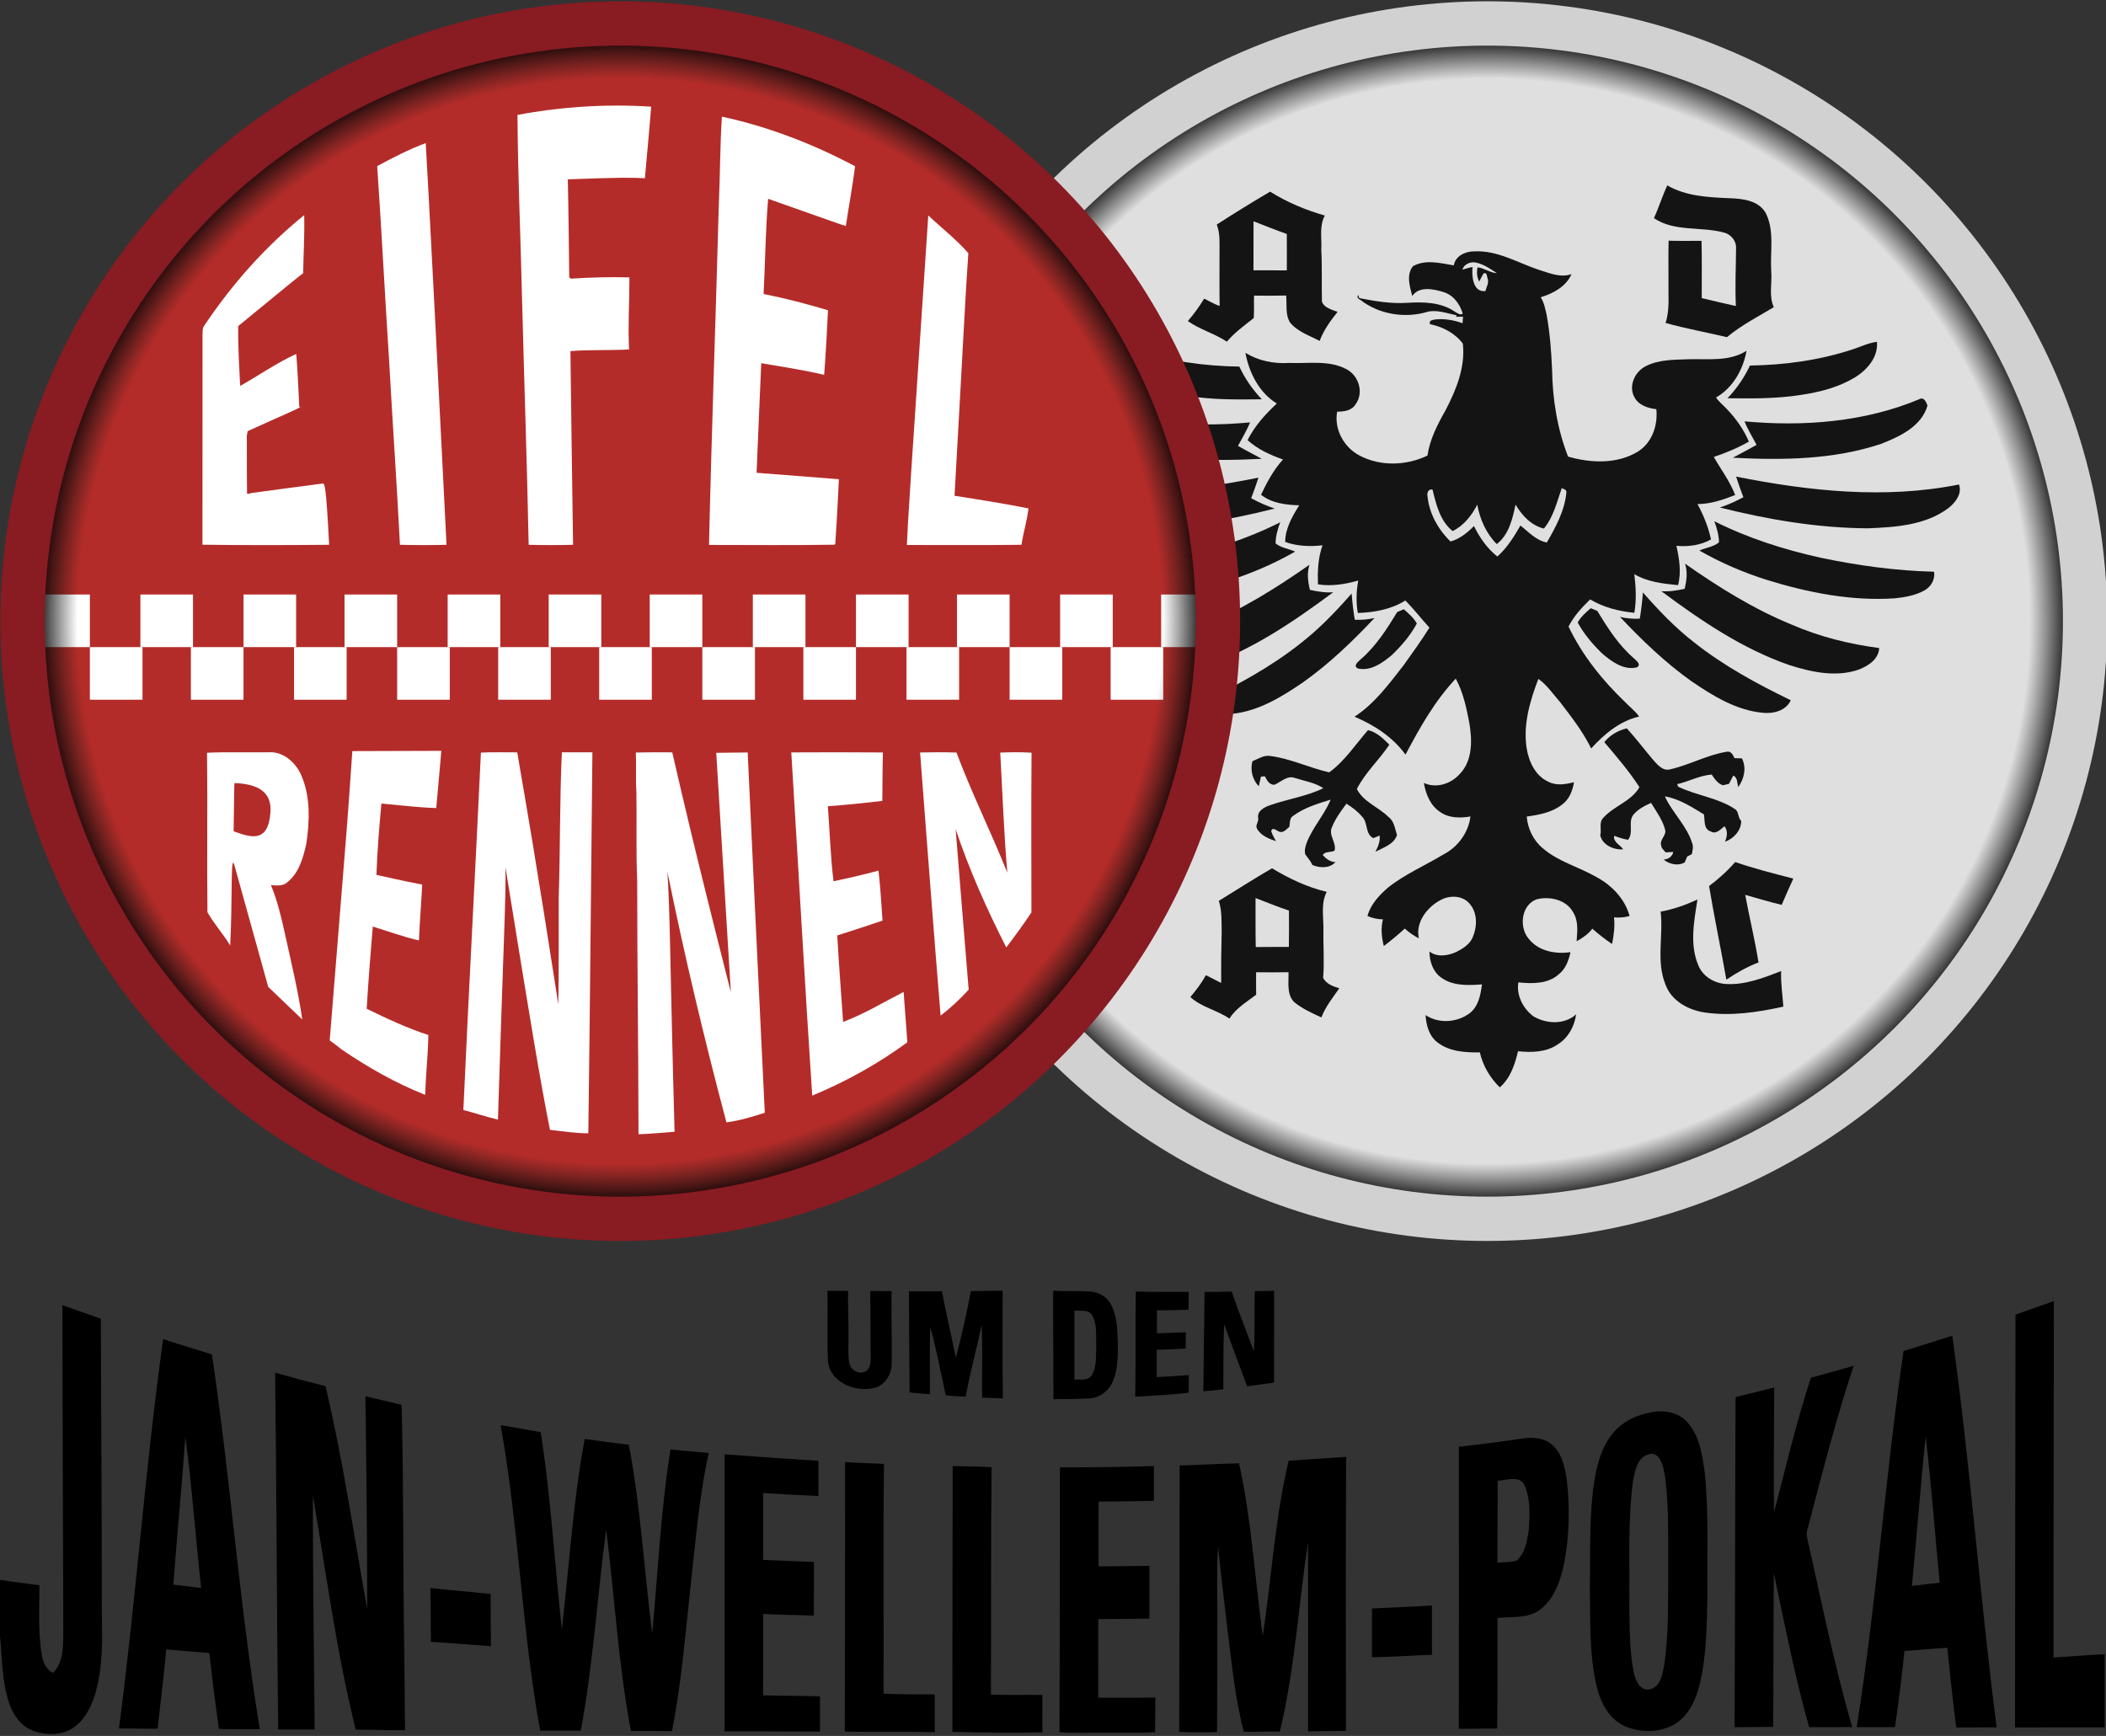 <?xml version="1.0" encoding="UTF-8" standalone="no"?>
<svg xmlns="http://www.w3.org/2000/svg" xmlns:xlink="http://www.w3.org/1999/xlink" clip-rule="evenodd" stroke-miterlimit="10" viewBox="0 0 1000.63 824.88">
    <rect x="0" y="0" width="1000.63" height="824.88" fill="#333333" stroke="none"/>
    <desc>SVG generated by Lineform</desc>
    <defs>
        <radialGradient id="def1" cx="707.75" cy="295.25" r="282.00" gradientUnits="userSpaceOnUse" gradientTransform="matrix(1.027, 0, 0, 1.027, -20.247, -8.109)">
            <stop offset="0.89" stop-color="#191919" stop-opacity="0.00"/>
            <stop offset="0.96" stop-color="#000000"/>
        </radialGradient>
        <radialGradient id="def2" cx="707.75" cy="295.25" r="282.00" gradientUnits="userSpaceOnUse" gradientTransform="matrix(1.027, 0, 0, 1.027, -432.247, -8.109)">
            <stop offset="0.89" stop-color="#191919" stop-opacity="0.00"/>
            <stop offset="0.96" stop-color="#000000"/>
        </radialGradient>
    </defs>
    <g>
        <path d="M 261.89 581.31 C 263.44 581.48 266.55 581.83 268.10 582.01 C 266.55 581.83 263.44 581.48 261.89 581.31 Z M 261.89 581.31 " fill="#B0787E"/>
        <g>
            <g>
                <ellipse cx="706.70" cy="295.15" rx="284.00" ry="284.00" fill="#DFDFDF"/>
                <ellipse cx="706.70" cy="295.15" rx="284.00" ry="284.00" fill="url(#def1)"/>
                <ellipse cx="706.70" cy="295.15" rx="284.00" ry="284.00" stroke="#D1D1D1" stroke-width="21.06" fill="none"/>
            </g>
            <g>
                <path d="M 785.85 103.68 C 788.18 98.57 789.81 93.18 792.18 88.10 C 801.02 93.23 811.52 93.74 821.48 94.18 C 827.80 94.37 835.52 95.14 838.98 101.26 C 843.23 109.76 840.99 119.60 841.56 128.72 C 842.09 134.43 840.30 140.60 842.80 145.96 C 835.24 150.49 827.31 154.55 820.52 160.22 C 810.82 157.90 800.97 156.17 791.36 153.45 C 793.37 147.41 792.62 141.02 792.75 134.77 C 792.79 127.97 792.65 121.17 792.81 114.37 C 798.02 114.55 803.24 114.43 808.45 114.44 C 808.68 123.51 808.53 132.58 808.55 141.65 C 813.95 142.92 819.34 144.26 824.77 145.42 C 824.33 136.20 824.80 126.98 824.87 117.76 C 824.90 114.07 822.07 111.03 818.53 110.36 C 807.77 107.61 795.55 110.18 785.85 103.68 Z M 785.85 103.68 " fill="#141414"/>
                <path d="M 578.13 106.71 C 586.45 101.30 594.92 96.12 603.47 91.07 C 611.52 96.11 620.36 99.83 629.48 102.43 C 626.69 107.44 628.13 113.34 627.78 118.79 C 628.23 126.97 627.89 135.16 628.10 143.33 C 629.16 146.32 632.84 147.15 635.52 148.20 C 632.15 152.43 628.89 156.89 627.01 162.01 C 622.17 159.41 616.51 157.67 612.94 153.25 C 610.58 149.44 611.53 144.69 611.09 140.43 C 606.01 140.57 600.92 140.52 595.84 140.47 C 595.71 144.02 595.94 147.58 595.71 151.12 C 591.27 154.65 586.63 157.99 582.92 162.35 C 577.07 158.46 570.14 156.62 564.39 152.57 C 567.28 149.24 569.84 145.65 572.16 141.90 C 574.58 143.10 576.92 144.51 579.49 145.41 C 579.34 137.17 579.46 128.94 579.43 120.71 C 579.38 116.03 579.85 111.17 578.13 106.71 M 595.59 105.15 C 595.55 112.91 595.58 120.68 595.57 128.45 C 600.85 128.49 606.12 128.41 611.41 128.49 C 611.44 122.72 611.45 116.95 611.40 111.18 C 606.08 109.29 600.84 107.19 595.59 105.15 Z M 595.59 105.15 " fill="#141414"/>
                <path d="M 690.77 126.11 C 691.46 121.57 696.37 119.38 700.53 119.45 C 711.51 118.86 721.10 124.90 731.18 128.22 C 736.13 129.74 741.48 132.12 746.67 130.25 C 744.17 136.14 737.88 139.51 732.03 141.25 C 733.67 143.74 734.16 146.74 734.85 149.58 C 736.42 158.22 737.07 166.99 737.45 175.74 C 737.66 189.75 739.93 203.89 745.04 216.97 C 755.88 220.09 768.42 220.63 778.35 214.52 C 784.99 210.29 787.78 202.02 786.97 194.43 C 782.93 193.99 778.47 192.54 776.52 188.66 C 773.65 183.32 776.79 176.63 781.91 174.02 C 788.25 170.77 795.62 170.96 802.56 170.70 C 811.69 170.45 821.71 171.90 829.83 166.69 C 828.27 175.56 823.33 184.34 815.35 188.88 C 816.68 190.92 818.64 192.41 820.29 194.17 C 824.70 198.72 828.44 204.00 830.95 209.84 C 825.68 212.86 820.05 215.20 814.30 217.13 C 817.67 223.15 821.96 228.71 824.44 235.23 C 818.72 237.48 812.74 239.52 806.53 239.52 C 809.40 244.82 811.68 250.41 812.95 256.32 C 807.98 259.14 802.13 259.86 796.52 259.36 C 797.88 265.44 798.93 271.91 797.29 278.05 C 790.17 277.35 782.82 276.55 776.53 272.83 C 777.24 278.92 777.60 285.10 776.53 291.18 C 769.18 290.51 761.91 288.59 755.51 284.84 C 751.58 288.69 747.79 292.77 745.27 297.72 C 751.77 311.44 761.47 323.41 772.39 333.86 C 774.52 336.08 777.04 337.95 778.80 340.50 C 769.63 342.56 762.20 348.87 756.01 355.65 C 752.14 347.75 746.71 340.76 741.40 333.80 C 738.00 330.00 735.15 325.55 730.92 322.60 C 726.94 333.08 723.58 344.38 725.38 355.68 C 726.42 362.02 729.57 368.76 735.75 371.50 C 739.51 373.46 743.92 372.70 747.85 371.69 C 747.20 375.74 745.61 379.86 742.17 382.34 C 737.41 386.09 731.24 387.19 725.40 388.02 C 725.86 393.77 728.54 399.36 733.01 403.06 C 740.41 409.48 750.15 411.93 758.51 416.76 C 765.82 420.66 772.04 427.12 774.27 435.26 C 771.86 435.94 769.36 436.17 766.87 435.90 C 767.35 440.15 766.77 444.40 765.95 448.57 C 762.66 446.36 759.53 443.93 756.58 441.29 C 754.61 443.87 751.94 445.76 749.10 447.26 C 749.44 442.66 750.05 437.64 747.46 433.52 C 744.25 427.48 736.17 425.74 730.00 427.37 C 722.58 430.19 721.58 441.15 726.72 446.54 C 731.43 452.12 739.28 453.43 746.19 452.47 C 745.34 456.35 743.89 460.39 740.66 462.93 C 735.51 467.63 727.94 467.48 721.43 466.81 C 720.40 472.97 723.63 479.15 728.44 482.86 C 734.58 486.60 743.30 487.05 748.87 481.99 C 748.10 487.69 745.09 493.23 740.11 496.29 C 734.65 500.08 727.64 500.18 721.27 499.54 C 719.77 505.78 717.65 512.40 712.57 516.69 C 707.98 512.15 704.54 506.42 703.13 500.08 C 696.20 500.17 688.62 499.74 682.94 495.29 C 678.99 492.26 677.61 487.12 677.34 482.36 C 683.61 486.55 692.28 485.92 698.25 481.50 C 702.47 478.27 703.49 472.72 704.13 467.77 C 697.63 468.26 690.36 468.57 684.81 464.58 C 680.85 461.81 679.18 456.83 679.18 452.16 C 682.93 455.03 688.08 454.14 692.07 452.29 C 695.03 450.76 698.12 448.86 699.58 445.73 C 701.85 440.69 702.16 434.21 698.51 429.73 C 695.24 425.43 688.86 425.23 684.41 427.72 C 678.02 431.08 672.46 438.35 674.14 445.90 C 671.75 444.58 669.45 443.11 667.47 441.24 C 664.27 444.16 660.94 446.93 657.49 449.55 C 656.44 445.39 656.01 441.06 657.08 436.86 C 654.53 436.83 652.04 436.28 649.72 435.27 C 651.23 429.74 655.26 425.44 659.47 421.78 C 667.58 415.35 677.17 411.26 685.97 405.94 C 692.74 402.45 697.72 395.55 698.67 387.98 C 693.86 388.77 688.50 388.84 684.36 385.90 C 679.65 382.90 677.41 377.34 676.53 372.04 C 682.41 374.77 689.45 372.48 693.60 367.76 C 699.76 361.41 699.50 351.69 698.13 343.56 C 696.77 336.35 695.19 328.97 691.68 322.47 C 681.71 333.07 674.55 345.81 667.80 358.59 C 661.77 350.24 652.94 344.53 643.57 340.56 C 653.15 334.36 659.95 325.01 666.88 316.15 C 671.09 310.26 675.34 304.40 679.16 298.25 C 675.28 294.01 671.79 289.42 667.72 285.36 C 661.03 289.58 652.93 291.02 645.15 291.28 C 644.26 286.17 644.40 280.96 645.35 275.87 C 639.16 277.63 632.65 278.68 626.23 277.68 C 625.95 271.42 626.25 265.07 628.38 259.12 C 622.42 259.77 616.31 259.59 610.63 257.51 C 610.66 251.13 614.01 245.38 617.30 240.11 C 611.01 239.93 604.25 239.14 599.16 235.09 C 601.98 229.12 605.13 223.28 609.59 218.34 C 603.54 216.19 597.56 213.51 592.77 209.14 C 596.14 202.41 601.21 196.82 606.67 191.74 C 598.27 186.62 593.48 177.11 591.74 167.67 C 597.97 171.47 605.27 172.95 612.52 172.46 C 621.60 172.86 631.49 170.96 639.83 175.49 C 645.68 178.56 648.10 186.71 644.05 192.17 C 642.25 195.16 638.49 195.61 635.33 195.62 C 633.77 203.90 638.52 212.51 645.84 216.40 C 655.78 221.72 668.18 221.33 678.23 216.48 C 679.36 208.69 683.04 201.65 686.87 194.89 C 691.91 185.17 696.33 174.39 695.03 163.23 C 691.25 158.29 685.46 155.25 679.43 154.06 C 678.80 151.86 681.12 152.06 682.35 151.75 C 686.61 151.40 690.90 152.13 694.91 153.60 L 695.13 150.47 C 694.04 150.50 692.95 150.52 691.87 150.54 L 692.12 149.84 C 687.62 148.93 683.05 147.12 678.41 148.11 C 667.78 151.42 655.25 149.44 646.43 142.56 C 645.41 142.08 644.50 141.26 645.35 140.17 L 645.81 141.64 C 653.27 143.14 660.85 144.39 668.51 143.90 C 676.18 143.42 684.58 143.53 691.16 148.06 C 692.32 148.62 693.66 150.06 694.99 149.02 C 693.61 144.29 690.37 139.99 685.44 138.66 C 680.80 137.27 674.19 135.95 671.01 140.67 C 669.83 136.13 668.08 130.56 671.35 126.49 C 677.25 123.14 684.46 125.05 690.77 126.11 M 694.86 128.13 C 696.44 127.64 698.03 127.18 699.67 126.87 C 699.18 131.03 699.82 139.09 705.77 138.31 C 706.21 136.52 707.34 134.75 706.96 132.86 C 706.45 131.78 706.72 129.12 704.87 129.96 C 704.11 131.20 703.49 132.51 702.84 133.79 C 701.69 131.72 701.56 129.32 702.04 127.04 C 705.29 127.40 707.96 129.63 711.25 129.81 C 708.21 127.84 705.15 125.66 701.57 124.84 C 698.92 124.14 695.66 125.34 694.86 128.13 M 742.03 231.96 C 739.73 238.57 738.14 245.61 733.56 251.16 C 727.52 249.71 723.15 244.94 720.09 239.78 C 718.65 246.52 716.92 254.12 711.16 258.53 C 706.11 253.50 703.18 246.74 701.89 239.80 C 699.24 244.96 695.53 249.76 690.20 252.35 C 684.17 247.51 682.38 239.71 680.63 232.59 C 678.66 232.39 677.95 234.01 678.24 235.70 C 679.04 243.93 683.29 251.60 689.17 257.30 C 693.45 256.18 697.23 253.13 700.33 249.96 C 703.02 255.45 706.59 260.63 711.44 264.44 C 716.11 260.33 719.34 255.03 722.41 249.72 C 726.25 252.71 729.84 256.85 734.96 257.78 C 739.25 250.34 743.51 242.51 744.26 233.79 C 744.21 232.58 742.87 232.39 742.03 231.96 Z M 742.03 231.96 " fill="#141414"/>
                <path d="M 762.26 352.65 C 764.96 349.33 768.79 347.07 772.95 346.11 C 777.45 351.02 781.44 356.36 785.76 361.44 C 787.73 363.59 790.15 366.45 793.45 365.60 C 802.67 363.54 811.08 358.71 820.47 357.21 C 822.58 356.85 823.35 358.69 824.10 360.26 C 825.26 360.28 826.44 360.32 827.63 360.36 C 829.92 364.74 828.73 370.13 825.91 373.97 C 825.33 372.10 825.66 369.50 823.53 368.54 C 822.83 369.85 822.15 371.17 821.47 372.49 C 820.75 372.65 819.32 372.98 818.61 373.14 C 816.10 372.33 814.67 370.11 813.28 368.06 C 807.54 368.48 802.44 371.37 796.90 372.62 C 797.01 372.92 797.22 373.51 797.33 373.81 C 805.92 378.00 815.90 378.98 824.01 384.25 C 826.34 385.42 825.56 388.44 827.31 390.11 C 827.33 394.65 823.71 398.53 819.61 399.99 C 820.59 397.49 821.12 394.90 819.36 392.61 C 817.52 393.99 815.47 396.60 812.92 395.13 C 809.32 394.08 810.10 389.89 809.60 386.99 C 803.77 383.47 797.86 379.56 791.03 378.43 C 794.61 386.30 801.58 392.44 804.08 400.90 C 804.66 402.53 804.15 404.23 803.86 405.86 C 803.30 406.15 802.20 406.73 801.64 407.01 C 801.24 407.93 800.85 408.86 800.47 409.79 C 797.23 411.66 793.24 410.65 790.42 408.49 C 792.67 408.29 794.49 407.10 795.06 404.83 C 794.14 404.87 792.29 404.96 791.37 405.01 C 790.60 403.97 789.33 403.13 789.28 401.73 C 788.41 399.00 791.76 397.10 791.20 394.43 C 789.99 389.66 787.01 385.65 784.47 381.53 C 781.38 382.88 778.29 384.52 776.08 387.13 C 773.33 390.62 776.39 395.56 773.55 399.05 C 771.27 398.70 769.09 397.99 766.96 397.14 C 766.35 400.21 769.86 401.41 771.24 403.64 C 766.75 403.87 761.48 401.67 760.33 396.96 C 761.09 394.26 759.59 391.06 761.62 388.80 C 766.62 383.00 775.03 380.90 778.95 374.07 C 774.06 366.43 768.10 359.56 762.26 352.65 Z M 762.26 352.65 " fill="#141414"/>
                <path d="M 649.98 346.95 C 654.13 347.89 657.20 350.98 660.13 353.86 C 655.30 361.09 648.64 367.13 644.68 374.92 C 647.77 381.09 655.03 383.49 659.73 388.24 C 662.50 390.25 662.74 393.82 663.76 396.81 C 662.27 401.27 657.28 402.74 653.51 404.74 C 654.74 402.34 655.88 399.82 655.49 397.04 C 654.49 397.45 653.49 397.86 652.51 398.28 C 648.50 396.21 650.10 391.01 647.22 388.11 C 645.12 385.61 642.51 383.60 639.74 381.91 C 637.15 385.38 634.51 388.92 632.89 392.98 C 630.98 396.83 635.14 400.27 634.08 404.24 C 632.35 405.17 629.48 404.42 628.48 406.35 C 630.08 408.05 632.05 409.63 634.54 409.66 C 631.69 412.72 627.11 412.53 623.54 411.02 C 622.74 409.13 621.34 407.64 620.18 405.99 C 619.65 404.09 620.28 402.11 620.90 400.32 C 623.79 393.05 629.23 387.15 632.28 379.96 C 626.11 381.86 619.70 383.79 614.46 387.66 C 612.60 388.74 612.97 391.09 612.61 392.90 C 611.14 394.08 609.60 396.19 607.48 395.04 C 606.39 394.51 604.34 392.82 604.02 395.03 C 604.52 396.69 605.46 398.17 606.24 399.72 C 602.83 398.53 598.99 397.06 597.21 393.70 C 596.34 392.04 598.11 390.56 597.82 388.88 C 597.12 385.31 600.78 383.55 603.54 382.59 C 611.87 379.67 620.76 378.43 628.76 374.54 C 624.86 371.89 619.92 371.19 615.47 369.75 C 611.67 368.20 608.74 371.56 605.55 372.89 C 603.05 373.03 601.97 370.69 600.95 368.87 C 600.49 368.92 599.57 369.01 599.11 369.06 C 598.77 370.58 598.43 372.10 598.08 373.63 C 595.08 370.49 593.92 365.87 595.09 361.69 C 597.81 360.66 600.42 358.72 603.49 359.22 C 613.18 360.46 622.07 364.86 631.55 367.01 C 638.97 361.63 644.01 353.77 649.98 346.95 Z M 649.98 346.95 " fill="#141414"/>
                <path d="M 812.04 421.03 C 816.55 417.68 820.75 413.88 824.42 409.63 C 833.49 412.73 842.78 415.12 852.06 417.49 C 850.21 421.65 848.29 425.78 846.52 429.98 C 840.70 428.57 834.96 426.86 829.21 425.22 C 831.17 435.95 833.82 446.56 835.53 457.35 C 830.09 459.38 825.07 462.30 820.25 465.50 C 817.64 450.65 814.50 435.90 812.04 421.03 Z M 812.04 421.03 " fill="#141414"/>
                <path d="M 579.11 428.07 C 587.53 422.91 595.83 417.54 604.38 412.60 C 612.47 417.47 621.15 421.63 630.37 423.79 C 627.49 429.36 628.90 435.79 628.81 441.78 C 628.65 449.41 629.31 457.05 628.66 464.67 C 630.18 467.62 633.40 468.69 636.35 469.63 C 633.25 474.06 629.80 478.34 627.83 483.46 C 623.35 481.41 618.80 479.32 614.94 476.22 C 611.22 472.49 612.37 466.75 612.21 461.99 C 607.07 462.08 601.94 462.05 596.81 462.00 C 596.81 465.55 596.78 469.12 596.83 472.68 C 592.35 476.14 587.18 479.08 584.15 484.03 C 578.33 479.99 570.76 478.59 565.58 473.77 C 568.32 470.52 570.92 467.14 572.97 463.39 C 575.39 464.60 577.80 465.85 580.22 467.08 C 580.16 458.99 580.23 450.90 580.46 442.81 C 580.37 437.89 580.61 432.82 579.11 428.07 M 596.55 426.74 C 596.60 434.50 596.46 442.26 596.65 450.02 C 601.89 449.94 607.13 450.00 612.38 449.96 C 612.48 444.20 612.47 438.45 612.41 432.69 C 607.05 430.91 601.82 428.76 596.55 426.74 Z M 596.55 426.74 " fill="#141414"/>
                <path d="M 789.02 433.19 C 795.09 432.09 800.93 430.02 806.52 427.44 C 804.90 437.68 802.74 448.74 806.90 458.66 C 809.06 464.06 814.67 467.36 820.36 467.60 C 829.40 468.04 837.99 464.63 846.28 461.44 C 846.05 467.09 846.93 472.70 847.33 478.33 C 835.12 481.03 822.44 482.94 809.97 481.12 C 802.19 479.97 794.12 475.63 791.34 467.86 C 786.79 456.78 790.40 444.68 789.02 433.19 Z M 789.02 433.19 " fill="#141414"/>
                <path d="M 539.78 166.42 C 536.05 165.20 532.47 163.40 528.51 162.94 C 527.85 170.33 533.28 176.38 539.18 179.97 C 546.94 184.59 555.84 186.88 564.71 188.16 C 576.22 190.02 587.91 189.86 599.53 189.74 C 595.14 185.17 591.55 179.94 588.85 174.20 C 572.25 173.96 555.58 171.66 539.78 166.42 Z M 539.78 166.42 " fill="#141414"/>
                <path d="M 510.67 190.10 C 508.57 189.08 507.58 191.69 506.99 193.20 C 509.81 203.16 520.25 207.98 529.12 211.44 C 551.72 218.99 575.96 219.20 599.51 218.01 C 595.75 215.97 591.92 214.03 588.21 211.88 C 590.17 208.18 592.38 204.61 593.94 200.72 C 565.91 203.28 536.83 201.12 510.67 190.10 Z M 510.67 190.10 " fill="#141414"/>
                <path d="M 597.92 226.98 C 563.21 233.90 527.06 237.76 492.04 230.73 C 490.44 234.96 493.67 239.26 496.85 241.77 C 507.74 250.11 522.15 251.01 535.33 251.55 C 559.07 251.40 582.68 247.44 605.65 241.66 C 601.77 240.39 598.06 238.69 594.47 236.76 C 595.71 233.53 596.88 230.28 597.92 226.98 Z M 597.92 226.98 " fill="#141414"/>
                <path d="M 608.28 248.18 C 592.36 256.21 575.24 261.64 557.87 265.50 C 540.11 269.24 522.04 271.73 503.89 272.17 C 503.26 275.77 505.27 279.25 508.36 281.01 C 512.69 283.43 517.71 284.33 522.60 284.82 C 543.16 286.18 563.67 282.13 583.24 276.09 C 594.40 272.57 605.21 267.93 615.37 262.11 C 612.33 260.75 608.63 260.35 606.06 258.21 C 606.12 254.75 607.06 251.40 608.28 248.18 Z M 608.28 248.18 " fill="#141414"/>
                <path d="M 622.19 268.35 C 606.24 279.53 589.59 289.92 571.51 297.32 C 558.30 303.06 544.21 306.56 529.95 308.44 C 530.18 313.85 535.36 317.09 539.92 318.77 C 550.58 322.37 562.08 319.89 572.48 316.59 C 594.85 308.88 614.62 295.42 633.48 281.42 C 629.74 281.72 626.03 281.09 622.38 280.30 C 621.44 276.38 620.90 272.26 622.19 268.35 Z M 622.19 268.35 " fill="#141414"/>
                <path d="M 642.20 282.03 C 634.71 290.57 626.84 298.82 617.82 305.80 C 603.80 316.90 588.00 325.47 571.95 333.25 C 574.25 338.27 580.28 339.75 585.33 339.20 C 597.91 337.99 608.95 331.17 619.15 324.21 C 631.59 315.37 642.66 304.74 653.10 293.64 C 650.03 294.39 646.87 294.64 643.70 294.49 C 643.00 290.36 642.53 286.20 642.20 282.03 Z M 642.20 282.03 " fill="#141414"/>
                <path d="M 666.99 289.51 C 665.96 289.94 664.93 290.37 663.88 290.80 C 658.93 298.93 653.73 307.13 646.43 313.37 C 645.34 314.42 642.81 316.32 645.06 317.61 C 651.21 319.13 656.87 314.99 661.33 311.26 C 665.92 306.84 670.16 301.91 673.19 296.29 C 671.69 293.58 669.30 291.52 666.99 289.51 Z M 666.99 289.51 " fill="#141414"/>
                <path d="M 880.53 165.92 C 884.26 164.70 887.84 162.90 891.80 162.44 C 892.46 169.83 887.03 175.88 881.13 179.47 C 873.37 184.09 864.47 186.38 855.60 187.66 C 844.09 189.52 832.40 189.36 820.78 189.24 C 825.17 184.67 828.76 179.44 831.46 173.70 C 848.06 173.46 864.73 171.16 880.53 165.92 Z M 880.53 165.92 " fill="#141414"/>
                <path d="M 912.14 189.60 C 914.24 188.58 915.23 191.19 915.82 192.70 C 913.00 202.66 902.56 207.48 893.69 210.94 C 871.09 218.49 846.85 218.70 823.30 217.51 C 827.06 215.47 830.89 213.53 834.60 211.38 C 832.64 207.68 830.43 204.11 828.87 200.22 C 856.90 202.78 885.98 200.62 912.14 189.60 Z M 912.14 189.60 " fill="#141414"/>
                <path d="M 824.89 226.48 C 859.60 233.40 895.75 237.26 930.77 230.23 C 932.37 234.46 929.14 238.76 925.96 241.27 C 915.07 249.61 900.66 250.51 887.48 251.05 C 863.74 250.90 840.13 246.94 817.16 241.16 C 821.04 239.89 824.75 238.19 828.34 236.26 C 827.10 233.03 825.93 229.78 824.89 226.48 Z M 824.89 226.48 " fill="#141414"/>
                <path d="M 814.53 247.68 C 830.45 255.71 847.57 261.14 864.94 265.00 C 882.70 268.74 900.77 271.23 918.92 271.67 C 919.55 275.27 917.54 278.75 914.45 280.51 C 910.12 282.93 905.10 283.83 900.21 284.32 C 879.65 285.68 859.14 281.63 839.57 275.59 C 828.41 272.07 817.60 267.43 807.44 261.61 C 810.48 260.25 814.18 259.85 816.75 257.71 C 816.69 254.25 815.75 250.90 814.53 247.68 Z M 814.53 247.68 " fill="#141414"/>
                <path d="M 800.62 267.85 C 816.57 279.03 833.22 289.42 851.30 296.82 C 864.51 302.56 878.60 306.06 892.86 307.94 C 892.63 313.35 887.45 316.59 882.89 318.27 C 872.23 321.87 860.73 319.39 850.33 316.09 C 827.96 308.38 808.19 294.92 789.33 280.92 C 793.07 281.22 796.78 280.59 800.43 279.80 C 801.37 275.88 801.91 271.76 800.62 267.85 Z M 800.62 267.85 " fill="#141414"/>
                <path d="M 780.61 281.53 C 788.10 290.07 795.97 298.32 804.99 305.30 C 819.01 316.40 834.81 324.97 850.86 332.75 C 848.56 337.77 842.53 339.25 837.48 338.70 C 824.90 337.49 813.86 330.67 803.66 323.71 C 791.22 314.87 780.15 304.24 769.71 293.14 C 772.78 293.89 775.94 294.14 779.11 293.99 C 779.81 289.86 780.28 285.70 780.61 281.53 Z M 780.61 281.53 " fill="#141414"/>
                <path d="M 755.82 289.01 C 756.85 289.44 757.88 289.87 758.93 290.30 C 763.88 298.43 769.08 306.63 776.38 312.87 C 777.47 313.92 780.00 315.82 777.75 317.11 C 771.60 318.63 765.94 314.49 761.48 310.76 C 756.89 306.34 752.65 301.41 749.62 295.79 C 751.12 293.08 753.51 291.02 755.82 289.01 Z M 755.82 289.01 " fill="#141414"/>
            </g>
        </g>
        <g>
            <ellipse cx="294.70" cy="295.15" rx="284.00" ry="284.00" fill="#B42C29"/>
            <g>
                <g>
                    <path d="M 293.44 50.16 C 288.80 50.14 284.17 50.29 279.53 50.53 C 277.81 50.62 276.09 50.75 274.38 50.88 C 270.97 51.13 267.58 51.45 264.19 51.84 C 262.85 52.00 261.52 52.14 260.19 52.31 C 255.40 52.95 250.62 53.70 245.88 54.62 C 245.95 68.57 246.30 82.50 246.72 96.44 C 247.14 110.38 247.62 124.30 247.94 138.25 C 248.97 178.46 250.37 218.67 251.19 258.88 C 258.22 259.08 265.25 259.05 272.28 258.88 C 271.88 228.20 271.35 197.53 271.03 166.84 C 280.29 166.11 289.61 166.57 298.88 166.06 C 298.34 154.64 299.06 143.23 299.06 131.81 C 289.81 131.56 280.57 131.81 271.34 132.41 C 271.12 132.29 270.69 132.03 270.47 131.91 C 270.28 116.35 270.14 100.78 269.78 85.22 C 294.20 84.29 300.30 84.36 306.41 84.69 C 307.49 73.37 308.43 62.01 309.41 50.69 C 304.10 50.33 298.76 50.17 293.44 50.16 Z M 293.44 50.16 " fill="#FFFFFF"/>
                    <path d="M 343.00 55.44 C 342.09 69.05 342.19 82.71 341.56 96.34 C 340.11 150.55 338.10 204.72 336.88 258.94 C 356.76 258.96 376.65 259.14 396.53 258.84 L 396.88 258.38 C 397.53 248.15 398.15 237.95 398.59 227.72 C 385.56 226.69 372.51 225.64 359.47 224.66 C 360.13 207.29 361.01 189.96 361.69 172.59 C 381.70 175.86 386.66 176.96 391.59 178.12 C 392.37 167.92 392.90 157.67 393.41 147.44 C 383.33 144.41 373.15 141.74 362.81 139.72 C 363.60 124.64 363.69 109.51 364.97 94.47 C 396.92 105.71 399.33 106.69 401.88 107.38 C 403.30 97.91 405.09 88.49 406.28 79.00 C 396.30 73.70 386.01 69.00 375.44 65.03 C 370.15 63.04 364.82 61.23 359.41 59.62 C 354.00 58.02 348.52 56.62 343.00 55.44 Z M 343.00 55.44 " fill="#FFFFFF"/>
                    <path d="M 202.28 68.00 C 194.31 70.97 186.69 74.89 179.22 78.94 C 181.31 109.73 182.89 140.58 184.88 171.38 C 186.51 200.55 188.53 229.70 190.03 258.88 C 197.40 259.05 204.78 259.09 212.16 258.88 C 202.78 71.16 202.27 69.42 202.28 68.00 Z M 202.28 68.00 " fill="#FFFFFF"/>
                    <path d="M 144.53 102.22 C 135.34 109.68 126.77 117.86 118.84 126.66 C 110.93 135.45 103.66 144.85 97.09 154.69 C 96.04 155.99 96.33 157.76 96.22 159.31 C 96.18 192.49 96.21 225.65 96.19 258.84 C 116.24 259.11 136.33 259.05 156.38 258.88 C 154.93 230.37 154.25 229.90 153.41 229.75 C 145.11 230.79 127.95 233.14 119.66 234.25 C 115.94 234.98 121.17 235.10 117.37 234.56 C 117.21 215.72 117.36 210.43 117.25 207.16 C 118.43 201.98 116.45 205.43 117.81 204.81 C 135.69 196.62 141.95 194.27 142.88 193.19 L 142.19 193.38 C 141.43 176.58 141.10 172.37 140.75 168.19 C 131.43 172.43 123.02 178.39 114.12 183.38 C 113.64 173.91 113.04 164.41 113.19 154.94 C 141.42 131.71 142.73 130.78 144.03 129.84 C 144.19 120.64 144.78 111.42 144.53 102.22 Z M 144.53 102.22 " fill="#FFFFFF"/>
                    <path d="M 441.06 102.38 C 432.25 233.70 431.44 246.32 430.88 258.97 C 449.04 258.93 467.18 259.11 485.34 258.88 C 486.18 253.05 488.03 247.44 488.66 241.59 C 477.01 239.27 465.26 237.41 453.53 235.59 C 457.88 158.95 458.69 139.60 460.09 120.31 C 454.33 113.73 447.39 108.36 441.06 102.38 Z M 441.06 102.38 " fill="#FFFFFF"/>
                    <path d="M 167.41 356.91 C 164.07 403.93 167.22 363.29 156.66 494.31 C 156.65 494.44 160.07 496.81 162.22 498.62 C 174.70 507.12 187.95 514.69 202.00 520.25 C 202.31 510.75 203.37 501.30 203.53 491.81 C 193.40 488.57 183.77 483.97 174.22 479.34 C 174.98 466.31 176.08 453.29 177.12 440.28 C 193.94 445.73 196.49 446.38 199.06 446.84 C 199.40 438.00 200.19 429.18 200.59 420.34 C 190.17 418.36 184.53 416.91 178.84 415.75 C 179.27 404.44 180.17 393.11 181.22 381.84 C 189.89 382.62 198.57 383.70 207.28 383.97 C 209.72 357.04 209.66 357.20 209.62 356.78 Z M 168.66 355.91 " fill="#FFFFFF"/>
                    <path d="M 113.09 357.47 C 108.18 357.45 103.28 357.47 98.37 357.69 C 98.68 382.94 98.26 408.22 98.56 433.47 C 101.71 439.04 106.06 443.81 109.37 449.28 C 110.58 426.63 109.41 404.00 111.44 411.38 L 127.44 468.94 L 143.62 484.44 C 141.60 470.50 138.25 456.76 135.22 443.00 C 133.53 435.40 131.75 427.79 128.72 420.59 C 131.39 420.79 134.43 421.18 136.59 419.19 C 142.09 414.72 144.12 407.45 145.56 400.81 C 147.16 389.98 147.55 378.39 143.06 368.16 C 140.40 362.29 134.61 357.06 127.81 357.47 C 122.90 357.51 118.00 357.48 113.09 357.47 Z M 111.40 372.10 C 122.13 372.52 129.21 375.96 128.50 386.00 C 127.44 401.01 118.83 397.83 111.00 395.00 L 111.31 373.75 Z M 111.31 373.75 " fill="#FFFFFF"/>
                    <path d="M 266.97 357.47 C 265.89 380.37 266.22 403.34 265.47 426.25 C 265.43 443.24 265.56 460.23 265.28 477.22 C 254.62 408.60 250.14 383.07 245.75 357.50 C 240.00 357.54 234.25 357.32 228.50 357.62 C 225.83 414.23 222.72 470.83 220.16 527.44 C 225.66 528.89 231.04 530.71 236.59 532.03 C 239.38 442.16 240.44 427.13 240.16 412.09 C 252.53 488.63 256.54 512.83 261.31 536.88 C 267.37 537.59 273.41 538.51 279.53 538.53 C 280.35 478.18 280.81 417.83 281.47 357.47 C 276.64 357.48 271.80 357.48 266.97 357.47 Z M 266.97 357.47 " fill="#FFFFFF"/>
                    <path d="M 340.31 357.72 L 347.25 471.47 C 328.99 399.68 324.32 378.58 319.41 357.53 C 313.65 357.40 307.87 357.48 302.12 357.59 C 302.36 363.80 301.97 370.01 302.38 376.22 C 302.62 390.22 302.14 404.24 302.75 418.25 C 302.76 458.49 303.32 498.73 303.38 538.97 C 309.10 538.82 314.79 538.19 320.50 537.78 C 318.22 453.60 318.42 433.88 317.09 414.22 C 325.24 454.20 334.66 493.92 345.16 533.34 C 351.36 532.49 357.44 530.72 363.38 528.75 C 359.95 458.71 357.61 408.13 355.25 357.56 Z M 340.31 357.72 " fill="#FFFFFF"/>
                    <path d="M 375.97 357.53 C 379.33 411.90 382.31 466.27 385.91 520.62 C 401.89 514.00 417.18 505.50 431.12 495.28 C 430.60 487.29 429.86 479.33 429.34 471.34 C 419.84 476.24 410.64 481.81 400.59 485.59 C 399.65 471.89 398.57 458.21 397.81 444.50 C 412.89 439.71 416.07 438.47 419.31 437.47 C 418.78 429.54 418.30 421.61 417.41 413.72 C 410.33 415.58 403.21 417.28 396.03 418.75 C 394.57 406.93 394.25 394.98 393.34 383.09 C 401.99 382.54 410.60 381.55 419.22 380.59 C 419.33 372.90 419.27 365.24 419.50 357.56 C 404.99 357.43 390.47 357.46 375.97 357.53 Z M 375.97 357.53 " fill="#FFFFFF"/>
                    <path d="M 437.16 357.56 C 440.37 399.26 443.49 440.95 446.91 482.62 C 451.71 478.92 456.15 474.76 460.25 470.28 C 458.21 444.85 456.04 419.43 454.06 394.00 C 460.53 413.35 468.86 432.03 478.12 450.19 C 482.26 444.75 486.29 439.26 490.06 433.56 C 490.04 408.26 489.92 382.95 490.12 357.66 C 485.17 357.36 480.21 357.42 475.25 357.62 C 476.33 376.65 476.95 395.71 478.62 414.69 C 470.93 395.50 461.72 376.95 454.44 357.59 C 448.68 357.41 442.92 357.43 437.16 357.56 Z M 437.16 357.56 " fill="#FFFFFF"/>
                </g>
                <g>
                    <rect width="25.00" height="25.00" x="308.70" y="282.50" fill="#FFFFFF"/>
                    <rect width="25.00" height="25.00" x="284.70" y="307.50" fill="#FFFFFF"/>
                    <rect width="25.00" height="25.00" x="333.70" y="307.50" fill="#FFFFFF"/>
                    <rect width="25.00" height="25.00" x="357.70" y="282.50" fill="#FFFFFF"/>
                    <rect width="25.00" height="25.00" x="381.70" y="307.50" fill="#FFFFFF"/>
                    <rect width="25.00" height="25.00" x="406.70" y="282.50" fill="#FFFFFF"/>
                    <rect width="25.00" height="25.00" x="430.70" y="307.50" fill="#FFFFFF"/>
                    <rect width="25.00" height="25.00" x="454.70" y="282.50" fill="#FFFFFF"/>
                    <rect width="25.00" height="25.00" x="479.70" y="307.50" fill="#FFFFFF"/>
                    <rect width="25.00" height="25.00" x="503.70" y="282.50" fill="#FFFFFF"/>
                    <rect width="25.00" height="25.00" x="527.70" y="307.50" fill="#FFFFFF"/>
                    <rect width="25.00" height="25.00" x="551.70" y="282.50" fill="#FFFFFF"/>
                    <rect width="25.00" height="25.00" x="17.70" y="282.50" fill="#FFFFFF"/>
                    <rect width="25.00" height="25.00" x="42.70" y="307.50" fill="#FFFFFF"/>
                    <rect width="25.00" height="25.00" x="66.70" y="282.50" fill="#FFFFFF"/>
                    <rect width="25.00" height="25.00" x="90.70" y="307.50" fill="#FFFFFF"/>
                    <rect width="25.00" height="25.00" x="115.70" y="282.50" fill="#FFFFFF"/>
                    <rect width="25.00" height="25.00" x="139.70" y="307.50" fill="#FFFFFF"/>
                    <rect width="25.00" height="25.00" x="163.70" y="282.50" fill="#FFFFFF"/>
                    <rect width="25.00" height="25.00" x="188.70" y="307.50" fill="#FFFFFF"/>
                    <rect width="25.00" height="25.00" x="212.70" y="282.50" fill="#FFFFFF"/>
                    <rect width="25.00" height="25.00" x="236.70" y="307.50" fill="#FFFFFF"/>
                    <rect width="25.00" height="25.00" x="260.70" y="282.50" fill="#FFFFFF"/>
                </g>
            </g>
            <ellipse cx="294.70" cy="295.15" rx="284.00" ry="284.00" fill="url(#def2)"/>
            <ellipse cx="294.70" cy="295.15" rx="284.00" ry="284.00" stroke="#891B22" stroke-width="21.06" fill="none"/>
        </g>
        <path d="M 393.15 613.39 C 396.42 613.37 399.70 613.38 402.97 613.39 C 402.79 620.92 403.30 628.44 403.14 635.97 C 403.25 639.95 402.78 643.99 403.58 647.93 C 404.30 651.27 408.60 653.49 411.57 651.48 C 413.30 650.29 413.63 648.02 413.69 646.08 C 413.63 635.21 413.62 624.33 413.48 613.45 C 416.85 613.52 420.23 613.51 423.61 613.50 C 423.46 625.03 423.82 636.55 423.67 648.07 C 423.64 653.25 420.24 658.62 414.93 659.62 C 406.16 661.53 394.63 656.94 393.42 647.09 C 392.85 635.88 393.37 624.62 393.15 613.39 " fill-rule="non-zero" fill="#000000"/>
        <path d="M 461.31 613.53 C 466.33 613.39 471.36 613.37 476.39 613.35 C 476.43 630.39 476.19 647.44 476.51 664.47 C 473.22 664.36 469.93 664.26 466.64 664.15 C 466.47 652.64 466.94 641.11 466.40 629.61 C 464.03 640.99 460.91 652.20 458.82 663.65 C 455.66 663.48 452.46 663.55 449.34 662.95 C 446.95 652.17 444.99 641.25 441.98 630.61 C 441.63 641.24 441.87 651.88 441.87 662.52 C 438.63 662.30 435.40 662.04 432.18 661.69 C 432.10 645.67 431.88 629.65 431.86 613.64 C 437.09 613.62 442.32 613.64 447.56 613.62 C 449.51 624.18 452.06 634.62 454.14 645.15 C 456.97 634.71 459.27 624.14 461.31 613.53 " fill-rule="non-zero" fill="#000000"/>
        <path d="M 572.30 613.89 C 576.60 613.91 580.91 613.85 585.22 613.73 C 588.45 623.31 592.27 632.66 595.77 642.13 C 596.32 632.61 595.96 623.06 596.18 613.53 C 599.24 613.51 602.31 613.42 605.38 613.36 C 605.34 627.91 605.40 642.45 605.34 657.00 C 601.08 657.54 596.83 658.19 592.57 658.75 C 588.86 648.94 585.20 639.10 581.63 629.24 C 581.16 639.53 581.34 649.85 581.25 660.16 C 578.08 660.50 574.91 660.83 571.74 661.15 C 571.86 645.39 572.21 629.64 572.30 613.89 " fill-rule="non-zero" fill="#000000"/>
        <path d="M 500.51 664.88 C 500.53 647.71 500.34 630.53 500.39 613.36 C 506.23 613.61 512.10 613.35 517.94 613.72 C 522.06 613.93 526.04 616.28 527.92 619.99 C 530.99 625.83 530.86 632.62 531.14 639.04 C 531.11 644.88 531.09 650.98 528.75 656.45 C 526.92 660.78 522.74 664.08 518.00 664.47 C 512.18 664.89 506.34 664.71 500.51 664.88 M 510.49 622.82 C 510.48 633.74 510.49 644.66 510.48 655.59 C 513.19 655.34 516.78 656.24 518.63 653.63 C 521.17 649.61 520.61 644.59 520.87 640.05 C 520.65 635.06 521.44 629.62 518.97 625.06 C 517.25 622.07 513.32 622.99 510.49 622.82 " fill-rule="non-zero" fill="#000000"/>
        <path d="M 539.66 613.73 C 548.04 613.95 556.42 613.87 564.80 613.89 C 564.70 616.70 564.70 619.52 564.74 622.34 C 559.73 622.54 554.73 622.61 549.72 622.65 C 549.70 626.28 549.71 629.92 549.71 633.56 C 554.29 633.41 558.88 633.28 563.46 633.09 C 563.37 635.65 563.35 638.22 563.37 640.79 C 558.77 641.13 554.17 641.31 549.57 641.41 C 549.61 645.73 549.60 650.05 549.58 654.38 C 554.67 654.16 559.76 653.73 564.86 653.43 C 564.83 656.21 564.81 659.00 564.75 661.80 C 556.32 662.73 547.85 663.26 539.38 663.69 C 539.69 647.04 539.32 630.38 539.66 613.73 " fill-rule="non-zero" fill="#000000"/>
        <path d="M 957.63 624.68 C 963.70 622.55 969.78 620.43 975.85 618.25 C 975.83 674.71 975.65 731.17 975.71 787.63 C 983.81 787.17 991.89 786.41 1000.00 786.05 L 1000.00 820.81 C 985.80 820.84 971.60 820.80 957.39 820.83 C 957.49 755.44 957.50 690.06 957.63 624.68 " fill-rule="non-zero" fill="#000000"/>
        <path d="M 29.63 620.18 C 35.70 622.39 41.82 624.44 47.90 626.61 C 48.09 673.09 48.35 719.57 48.38 766.05 C 48.58 778.93 48.97 792.09 45.33 804.59 C 43.50 810.81 40.42 817.05 34.99 820.88 C 29.55 824.73 22.23 824.63 16.12 822.58 C 10.52 820.65 6.61 815.61 4.67 810.18 C 0.86 799.68 1.06 788.35 0.00 777.38 L 0.00 750.72 C 6.22 751.73 12.50 752.38 18.74 753.32 C 18.77 764.53 17.95 775.87 19.98 786.96 C 20.48 790.25 22.14 793.29 25.12 794.96 C 30.18 790.06 29.99 782.49 30.08 775.98 C 29.87 724.05 29.81 672.11 29.63 620.18 " fill-rule="non-zero" fill="#000000"/>
        <path d="M 904.43 641.99 C 912.17 639.62 919.88 637.17 927.59 634.72 C 936.25 696.56 940.68 758.90 948.68 820.82 C 942.27 820.83 935.87 820.81 929.46 820.83 C 927.87 808.24 926.49 795.62 925.22 782.99 C 918.43 783.43 911.65 783.95 904.88 784.53 C 903.61 796.61 902.10 808.68 900.37 820.71 C 894.31 820.69 888.24 820.73 882.19 820.69 C 891.61 761.38 895.76 701.40 904.43 641.99 M 914.97 682.60 C 912.45 706.24 910.72 729.96 908.41 753.62 C 912.81 753.14 917.19 752.52 921.60 752.08 C 919.38 728.92 917.65 705.70 914.97 682.60 " fill-rule="non-zero" fill="#000000"/>
        <path d="M 77.51 636.33 C 85.21 638.84 92.94 641.22 100.69 643.59 C 109.52 702.80 113.73 762.62 123.45 821.71 C 116.97 821.66 110.49 821.84 104.02 821.56 C 102.34 809.56 100.78 797.53 99.45 785.49 C 92.63 784.86 85.81 784.41 79.00 783.76 C 77.83 796.35 76.32 808.90 74.87 821.46 C 68.75 821.51 62.64 821.27 56.52 821.37 C 64.64 759.82 68.93 697.83 77.51 636.33 M 82.36 752.99 C 86.78 753.45 91.17 754.09 95.58 754.61 C 92.89 730.68 91.28 706.62 88.06 682.76 C 86.42 706.19 84.10 729.57 82.36 752.99 " fill-rule="non-zero" fill="#000000"/>
        <path d="M 860.41 654.68 C 867.20 652.85 873.97 650.96 880.73 649.01 C 872.66 673.37 866.23 698.23 859.76 723.06 C 859.22 725.62 857.85 728.20 858.67 730.86 C 865.45 760.88 871.41 791.12 880.08 820.68 C 873.24 820.73 866.41 820.69 859.57 820.72 C 852.73 796.63 848.03 772.03 842.81 747.57 C 842.53 771.90 842.74 796.25 842.47 820.59 C 836.36 820.54 830.26 820.80 824.15 820.69 C 824.44 768.41 824.36 716.13 824.63 663.85 C 830.76 662.39 836.88 660.88 842.98 659.30 C 842.93 679.08 842.69 698.87 842.87 718.65 C 848.50 697.27 853.52 675.71 860.41 654.68 " fill-rule="non-zero" fill="#000000"/>
        <path d="M 130.73 652.28 C 138.68 654.54 146.66 656.66 154.67 658.71 C 162.96 693.69 168.12 729.29 174.46 764.65 C 174.50 730.92 174.06 697.18 173.62 663.45 C 179.33 664.93 185.11 666.12 190.82 667.58 C 191.83 706.38 191.42 745.24 192.07 784.06 C 192.24 796.75 192.24 809.44 192.47 822.14 C 184.66 822.28 176.85 821.89 169.04 821.92 C 159.88 785.30 155.07 747.82 148.65 710.68 C 148.59 747.73 149.23 784.78 149.50 821.83 C 143.72 821.81 137.95 821.82 132.17 821.82 C 131.50 765.31 131.41 708.79 130.73 652.28 " fill-rule="non-zero" fill="#000000"/>
        <path d="M 784.19 671.21 C 790.37 669.80 797.59 671.01 801.89 676.00 C 807.72 682.78 808.96 692.06 810.08 700.61 C 811.94 719.68 811.05 738.86 811.26 757.98 C 810.92 772.07 810.95 786.34 807.66 800.13 C 805.85 807.37 802.60 814.95 796.05 819.09 C 789.06 823.39 779.93 823.44 772.44 820.46 C 764.53 817.17 760.35 808.87 758.53 800.94 C 755.00 785.55 755.65 769.64 755.40 753.97 C 755.72 736.67 754.90 719.24 757.78 702.11 C 759.30 693.56 762.14 684.71 768.63 678.61 C 772.89 674.60 778.46 672.21 784.19 671.21 M 783.14 691.13 C 777.75 692.68 776.79 699.17 775.88 703.88 C 773.38 722.82 774.37 741.99 774.14 761.04 C 774.33 772.40 774.01 783.91 776.36 795.08 C 777.07 798.78 779.43 803.81 784.08 802.69 C 789.08 801.47 789.92 795.32 790.77 791.04 C 792.85 776.45 792.54 761.65 792.63 746.95 C 792.54 732.26 793.03 717.50 791.30 702.88 C 790.74 699.38 790.24 695.69 788.21 692.71 C 787.10 691.11 784.94 690.39 783.14 691.13 " fill-rule="non-zero" fill="#000000"/>
        <path d="M 237.88 677.21 C 244.22 678.35 250.56 679.45 256.91 680.53 C 261.76 711.61 263.54 743.06 266.95 774.30 C 270.45 744.12 272.23 713.68 277.80 683.76 C 284.78 684.75 291.78 685.69 298.78 686.53 C 304.42 716.16 306.05 746.34 309.89 776.21 C 312.62 747.04 313.91 717.68 318.60 688.73 C 324.64 689.41 330.70 689.85 336.74 690.43 C 332.20 711.00 330.51 732.06 328.21 752.96 C 325.64 776.22 323.81 799.62 319.28 822.61 C 312.77 822.48 306.26 822.46 299.76 822.48 C 293.77 790.86 292.03 758.65 288.00 726.76 C 283.81 758.60 281.82 790.74 275.97 822.35 C 269.52 822.38 263.08 822.36 256.64 822.36 C 247.92 774.32 246.47 725.27 237.88 677.21 " fill-rule="non-zero" fill="#000000"/>
        <path d="M 693.14 687.51 C 703.14 686.33 713.13 685.11 723.08 683.59 C 727.97 682.83 733.50 683.08 737.43 686.48 C 742.08 690.59 743.50 697.02 744.41 702.90 C 745.96 716.03 745.68 729.44 743.27 742.46 C 741.56 750.68 738.74 759.53 731.78 764.83 C 725.97 769.25 718.29 768.11 711.49 768.84 C 711.42 786.35 711.62 803.86 711.35 821.37 C 705.27 821.29 699.20 821.53 693.13 821.50 C 693.22 776.83 693.19 732.17 693.14 687.51 M 711.58 703.60 C 711.67 716.59 711.41 729.59 711.47 742.59 C 714.50 742.25 717.69 742.53 720.63 741.54 C 724.71 738.01 725.53 732.20 726.37 727.16 C 726.80 720.08 727.30 712.51 724.40 705.86 C 722.03 700.78 715.82 703.48 711.58 703.60 " fill-rule="non-zero" fill="#000000"/>
        <path d="M 344.29 691.07 C 359.14 692.22 373.99 693.19 388.84 694.18 C 388.81 699.75 388.81 705.31 388.85 710.88 C 380.09 710.50 371.35 710.01 362.60 709.47 C 362.59 720.06 362.59 730.65 362.60 741.25 C 370.64 741.56 378.68 741.87 386.72 742.25 C 386.69 750.74 386.73 759.23 386.70 767.72 C 378.67 767.39 370.63 767.37 362.61 766.92 C 362.57 779.82 362.62 792.71 362.58 805.61 C 371.59 805.87 380.61 805.73 389.62 806.10 C 389.58 811.68 389.59 817.25 389.61 822.83 C 374.49 822.75 359.38 822.67 344.27 822.70 C 344.32 778.83 344.27 734.95 344.29 691.07 " fill-rule="non-zero" fill="#000000"/>
        <path d="M 612.27 694.12 C 621.38 693.41 630.51 692.95 639.62 692.28 C 639.32 735.67 639.54 779.06 639.51 822.46 C 633.50 822.57 627.50 822.57 621.50 822.72 C 621.50 792.77 621.58 762.82 621.48 732.87 C 616.96 762.83 615.21 793.29 608.10 822.82 C 602.39 822.68 596.67 823.11 590.96 822.87 C 586.76 806.94 585.29 790.43 583.19 774.12 C 581.68 761.00 580.01 747.90 578.75 734.76 C 577.88 747.83 578.59 760.94 578.36 774.03 C 578.43 790.36 578.29 806.70 578.25 823.03 C 572.26 823.24 566.26 823.27 560.27 822.93 C 560.45 780.74 560.46 738.55 560.49 696.36 C 569.91 696.14 579.30 695.50 588.72 695.35 C 594.67 722.34 596.24 750.03 599.99 777.36 C 604.16 749.64 605.78 721.46 612.27 694.12 " fill-rule="non-zero" fill="#000000"/>
        <path d="M 401.39 822.80 C 401.52 780.11 401.52 737.42 401.53 694.73 C 407.68 695.19 413.84 695.33 420.00 695.61 C 419.58 732.01 419.95 768.41 419.81 804.81 C 427.91 805.21 436.03 805.09 444.14 805.18 C 444.14 811.16 444.15 817.14 444.14 823.13 C 429.89 822.69 415.63 823.17 401.39 822.80 " fill-rule="non-zero" fill="#000000"/>
        <path d="M 452.64 696.65 C 458.81 696.85 464.99 696.80 471.15 697.17 C 470.74 733.19 471.00 769.23 470.82 805.26 C 478.96 805.54 487.12 805.32 495.27 805.41 C 495.25 811.33 495.26 817.26 495.26 823.19 C 481.01 823.53 466.75 823.31 452.51 822.95 C 452.44 780.85 452.65 738.75 452.64 696.65 " fill-rule="non-zero" fill="#000000"/>
        <path d="M 503.60 697.28 C 518.49 697.27 533.37 697.11 548.25 696.65 C 548.25 702.16 548.26 707.67 548.25 713.18 C 539.50 713.36 530.76 713.53 522.02 713.52 C 521.84 723.76 521.98 734.00 521.94 744.24 C 530.01 744.31 538.08 744.16 546.15 744.07 C 546.13 752.43 546.16 760.78 546.13 769.14 C 538.02 769.27 529.91 769.28 521.81 769.38 C 521.84 781.83 521.81 794.28 521.82 806.73 C 530.87 806.69 539.93 806.84 548.98 806.64 C 548.98 812.13 548.78 817.62 548.82 823.12 C 540.89 823.54 532.94 823.22 525.00 823.34 C 517.79 823.25 510.57 823.67 503.38 823.09 C 503.58 781.15 503.64 739.22 503.60 697.28 " fill-rule="non-zero" fill="#000000"/>
        <path d="M 204.48 754.58 C 213.99 755.66 223.55 756.41 233.08 757.40 C 233.16 765.67 233.18 773.96 233.26 782.24 C 223.76 781.48 214.26 780.88 204.76 780.18 C 204.58 771.64 204.74 763.11 204.48 754.58 " fill-rule="non-zero" fill="#000000"/>
        <path d="M 651.86 764.33 C 661.36 763.85 670.87 763.49 680.36 762.89 C 680.38 770.69 680.35 778.50 680.37 786.31 C 670.86 786.67 661.37 787.34 651.85 787.49 C 651.86 779.77 651.85 772.05 651.86 764.33 " fill-rule="non-zero" fill="#000000"/>
    </g>
</svg>